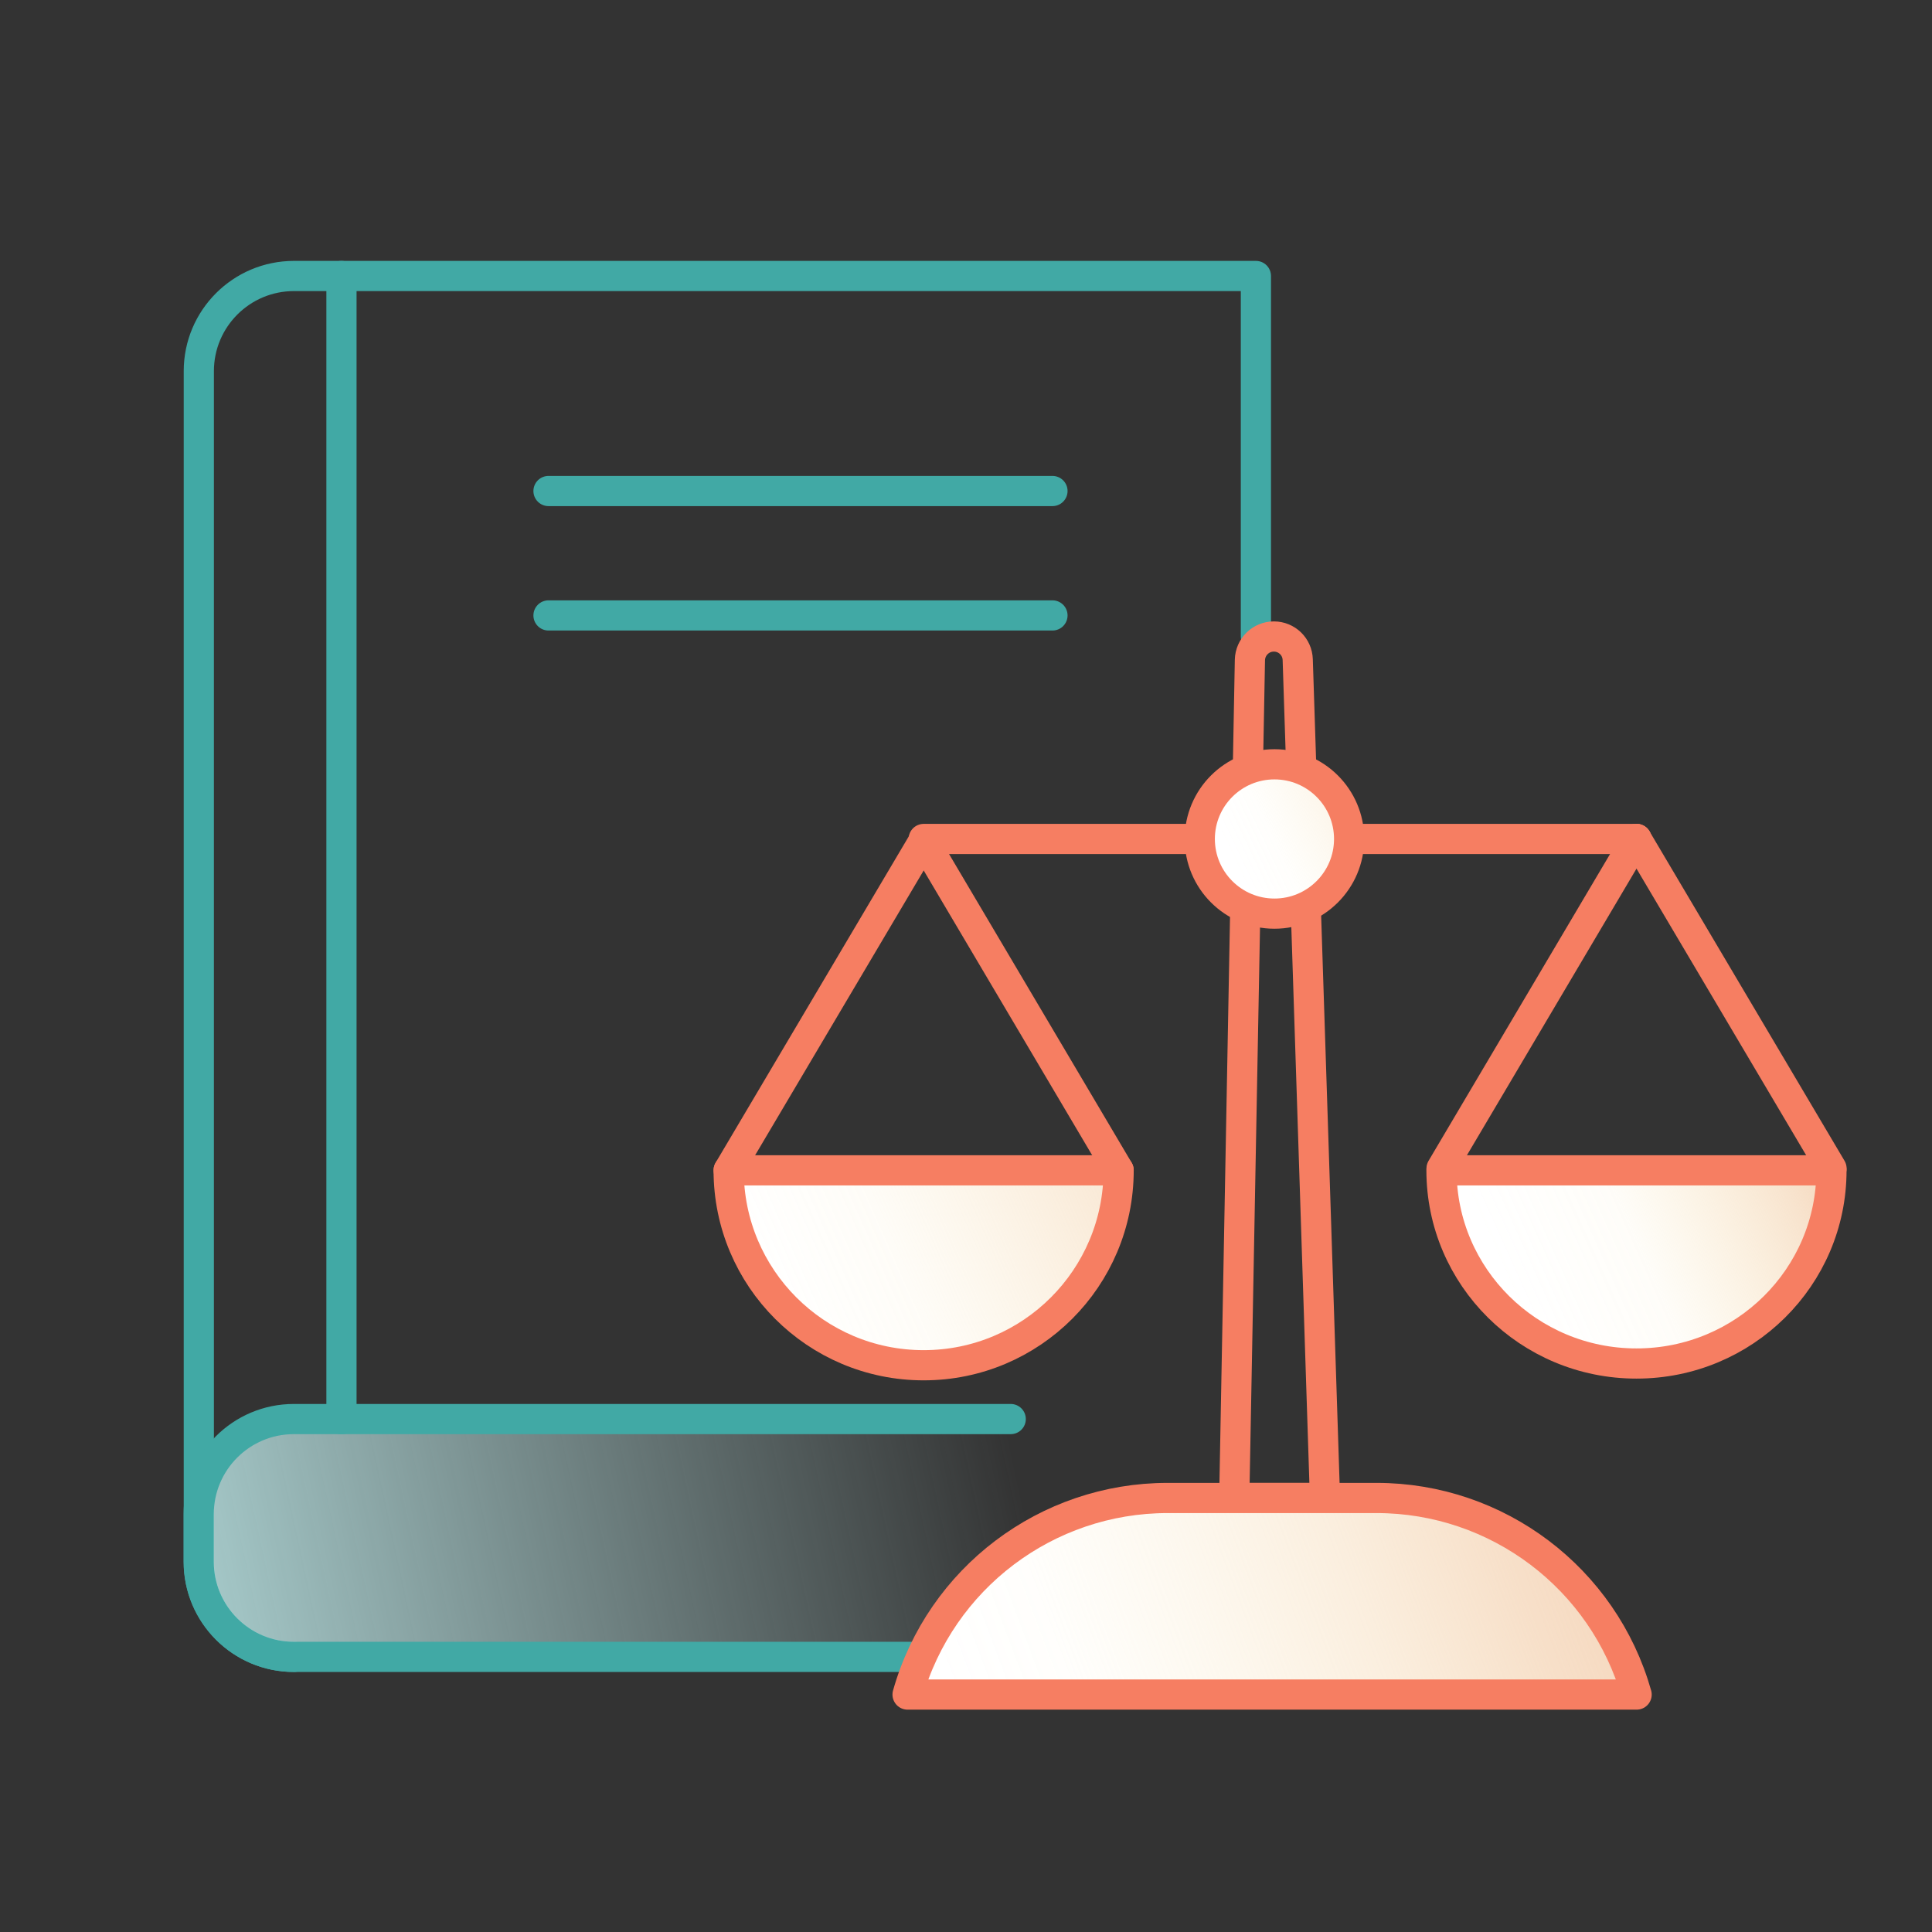 <svg width="128" height="128" viewBox="0 0 128 128" fill="none" xmlns="http://www.w3.org/2000/svg">
<rect x="0" y="0" width="128" height="128" fill="#333333" stroke="none"/>
<path d="M19.476 109.773C15.994 109.773 13.172 106.951 13.172 103.469V24.589C13.172 21.108 15.994 18.285 19.476 18.285H83.207V42.17" stroke="#41A9A5" stroke-width="2" stroke-linecap="round" stroke-linejoin="round"/>
<path d="M18.821 94.022H83.199V109.772H18.821C15.698 109.772 13.17 107.237 13.17 104.121V99.679C13.17 96.556 15.704 94.028 18.821 94.028V94.022Z" fill="url(#paint0_linear_49399_2442)"/>
<path d="M73.702 109.772H19.468C15.986 109.772 13.164 106.95 13.164 103.468V100.32C13.164 96.838 15.986 94.016 19.468 94.016H66.963" stroke="#41A9A5" stroke-width="2" stroke-linecap="round" stroke-linejoin="round"/>
<path d="M22.623 18.285V94.023" stroke="#41A9A5" stroke-width="2" stroke-linecap="round" stroke-linejoin="round"/>
<path d="M36.34 32.531H69.729" stroke="#41A9A5" stroke-width="2" stroke-linecap="round" stroke-linejoin="round"/>
<path d="M36.34 40.774H69.729" stroke="#41A9A5" stroke-width="2" stroke-linecap="round" stroke-linejoin="round"/>
<path d="M61.197 90.451C68.333 90.451 74.112 84.666 74.112 77.536H48.275C48.275 84.672 54.061 90.451 61.191 90.451H61.197Z" fill="white"/>
<path d="M61.197 90.451C68.333 90.451 74.112 84.666 74.112 77.536H48.275C48.275 84.672 54.061 90.451 61.191 90.451H61.197Z" fill="url(#paint1_linear_49399_2442)"/>
<path d="M108.424 90.336C115.56 90.336 121.339 84.608 121.339 77.536H95.502C95.502 84.602 101.288 90.336 108.417 90.336H108.424Z" fill="white"/>
<path d="M108.424 90.336C115.56 90.336 121.339 84.608 121.339 77.536H95.502C95.502 84.602 101.288 90.336 108.417 90.336H108.424Z" fill="url(#paint2_linear_49399_2442)"/>
<path d="M48.275 77.537L61.197 55.706" stroke="#F67E62" stroke-width="2" stroke-linecap="round" stroke-linejoin="round"/>
<path d="M87.789 99.245H81.773L82.81 43.725C82.829 42.861 83.533 42.17 84.397 42.17C85.255 42.17 85.953 42.848 85.978 43.706L87.783 99.251L87.789 99.245Z" stroke="#F67E62" stroke-width="2" stroke-linecap="round" stroke-linejoin="round"/>
<path d="M108.424 90.336C115.56 90.336 121.339 84.608 121.339 77.536H95.502C95.502 84.602 101.288 90.336 108.417 90.336H108.424Z" stroke="#F67E62" stroke-width="2" stroke-linecap="round" stroke-linejoin="round"/>
<path d="M108.423 55.584H61.197" stroke="#F67E62" stroke-width="2" stroke-linecap="round" stroke-linejoin="round"/>
<path d="M95.508 77.414L108.423 55.584" stroke="#F67E62" stroke-width="2" stroke-linecap="round" stroke-linejoin="round"/>
<path d="M121.343 77.414L108.422 55.584" stroke="#F67E62" stroke-width="2" stroke-linecap="round" stroke-linejoin="round"/>
<path d="M61.197 90.451C68.333 90.451 74.112 84.666 74.112 77.536H48.275C48.275 84.672 54.061 90.451 61.191 90.451H61.197Z" stroke="#F67E62" stroke-width="2" stroke-linecap="round" stroke-linejoin="round"/>
<path d="M74.112 77.537L61.197 55.706" stroke="#F67E62" stroke-width="2" stroke-linecap="round" stroke-linejoin="round"/>
<path d="M84.436 60.531C87.168 60.531 89.383 58.316 89.383 55.584C89.383 52.852 87.168 50.637 84.436 50.637C81.703 50.637 79.488 52.852 79.488 55.584C79.488 58.316 81.703 60.531 84.436 60.531Z" fill="white"/>
<path d="M84.436 60.531C87.168 60.531 89.383 58.316 89.383 55.584C89.383 52.852 87.168 50.637 84.436 50.637C81.703 50.637 79.488 52.852 79.488 55.584C79.488 58.316 81.703 60.531 84.436 60.531Z" fill="url(#paint3_linear_49399_2442)"/>
<path d="M84.436 60.531C87.168 60.531 89.383 58.316 89.383 55.584C89.383 52.852 87.168 50.637 84.436 50.637C81.703 50.637 79.488 52.852 79.488 55.584C79.488 58.316 81.703 60.531 84.436 60.531Z" stroke="#F67E62" stroke-width="2" stroke-linecap="round" stroke-linejoin="round"/>
<path d="M108.423 112.269H60.129C62.311 104.564 69.345 99.245 77.358 99.245H91.201C99.207 99.245 106.247 104.564 108.43 112.269H108.423Z" fill="white"/>
<path d="M108.423 112.269H60.129C62.311 104.564 69.345 99.245 77.358 99.245H91.201C99.207 99.245 106.247 104.564 108.43 112.269H108.423Z" fill="url(#paint4_linear_49399_2442)"/>
<path d="M108.423 112.269H60.129C62.311 104.564 69.345 99.245 77.358 99.245H91.201C99.207 99.245 106.247 104.564 108.43 112.269H108.423Z" stroke="#F67E62" stroke-width="2" stroke-linecap="round" stroke-linejoin="round"/>
<defs>
<linearGradient id="paint0_linear_49399_2442" x1="3.493" y1="112.133" x2="67.525" y2="98.246" gradientUnits="userSpaceOnUse">
<stop offset="0.04" stop-color="#B7E0E0"/>
<stop offset="1" stop-color="#B7E0E0" stop-opacity="0"/>
</linearGradient>
<linearGradient id="paint1_linear_49399_2442" x1="47.219" y1="87.93" x2="137.895" y2="47.789" gradientUnits="userSpaceOnUse">
<stop offset="0.03" stop-color="#F9EB9E" stop-opacity="0"/>
<stop offset="0.05" stop-color="#F8E79C" stop-opacity="0.01"/>
<stop offset="0.13" stop-color="#F4D896" stop-opacity="0.073"/>
<stop offset="0.21" stop-color="#F1CA90" stop-opacity="0.221"/>
<stop offset="0.3" stop-color="#EEBF8C" stop-opacity="0.397"/>
<stop offset="0.38" stop-color="#ECB688" stop-opacity="0.578"/>
<stop offset="0.47" stop-color="#EBAF85" stop-opacity="0.757"/>
<stop offset="0.57" stop-color="#E9A983" stop-opacity="0.884"/>
<stop offset="0.67" stop-color="#E9A682" stop-opacity="0.98"/>
<stop offset="0.8" stop-color="#E9A682"/>
</linearGradient>
<linearGradient id="paint2_linear_49399_2442" x1="70.958" y1="98.522" x2="232.59" y2="25.773" gradientUnits="userSpaceOnUse">
<stop offset="0.18" stop-color="#F9EB9E" stop-opacity="0"/>
<stop offset="0.23" stop-color="#F4D996" stop-opacity="0.062"/>
<stop offset="0.29" stop-color="#EEBE8B" stop-opacity="0.422"/>
<stop offset="0.34" stop-color="#EAAC84" stop-opacity="0.81"/>
<stop offset="0.36" stop-color="#E9A682"/>
</linearGradient>
<linearGradient id="paint3_linear_49399_2442" x1="79.578" y1="57.888" x2="148.263" y2="25.369" gradientUnits="userSpaceOnUse">
<stop offset="0.03" stop-color="#F9EB9E" stop-opacity="0"/>
<stop offset="0.07" stop-color="#F6DE98" stop-opacity="0.032"/>
<stop offset="0.11" stop-color="#F3D193" stop-opacity="0.137"/>
<stop offset="0.16" stop-color="#F0C58E" stop-opacity="0.292"/>
<stop offset="0.2" stop-color="#EEBB8A" stop-opacity="0.462"/>
<stop offset="0.26" stop-color="#ECB387" stop-opacity="0.64"/>
<stop offset="0.31" stop-color="#EAAD85" stop-opacity="0.792"/>
<stop offset="0.38" stop-color="#E9A983" stop-opacity="0.902"/>
<stop offset="0.45" stop-color="#E9A682" stop-opacity="0.98"/>
<stop offset="0.57" stop-color="#E9A682"/>
</linearGradient>
<linearGradient id="paint4_linear_49399_2442" x1="59.911" y1="117.581" x2="176.73" y2="73.523" gradientUnits="userSpaceOnUse">
<stop offset="0.03" stop-color="#F9EB9E" stop-opacity="0"/>
<stop offset="0.1" stop-color="#F6DE98" stop-opacity="0.032"/>
<stop offset="0.17" stop-color="#F3D193" stop-opacity="0.137"/>
<stop offset="0.26" stop-color="#F0C58E" stop-opacity="0.292"/>
<stop offset="0.34" stop-color="#EEBB8A" stop-opacity="0.462"/>
<stop offset="0.44" stop-color="#ECB387" stop-opacity="0.64"/>
<stop offset="0.54" stop-color="#EAAD85" stop-opacity="0.792"/>
<stop offset="0.65" stop-color="#E9A983" stop-opacity="0.902"/>
<stop offset="0.79" stop-color="#E9A682" stop-opacity="0.98"/>
<stop offset="1" stop-color="#E9A682"/>
</linearGradient>
</defs>
</svg>

